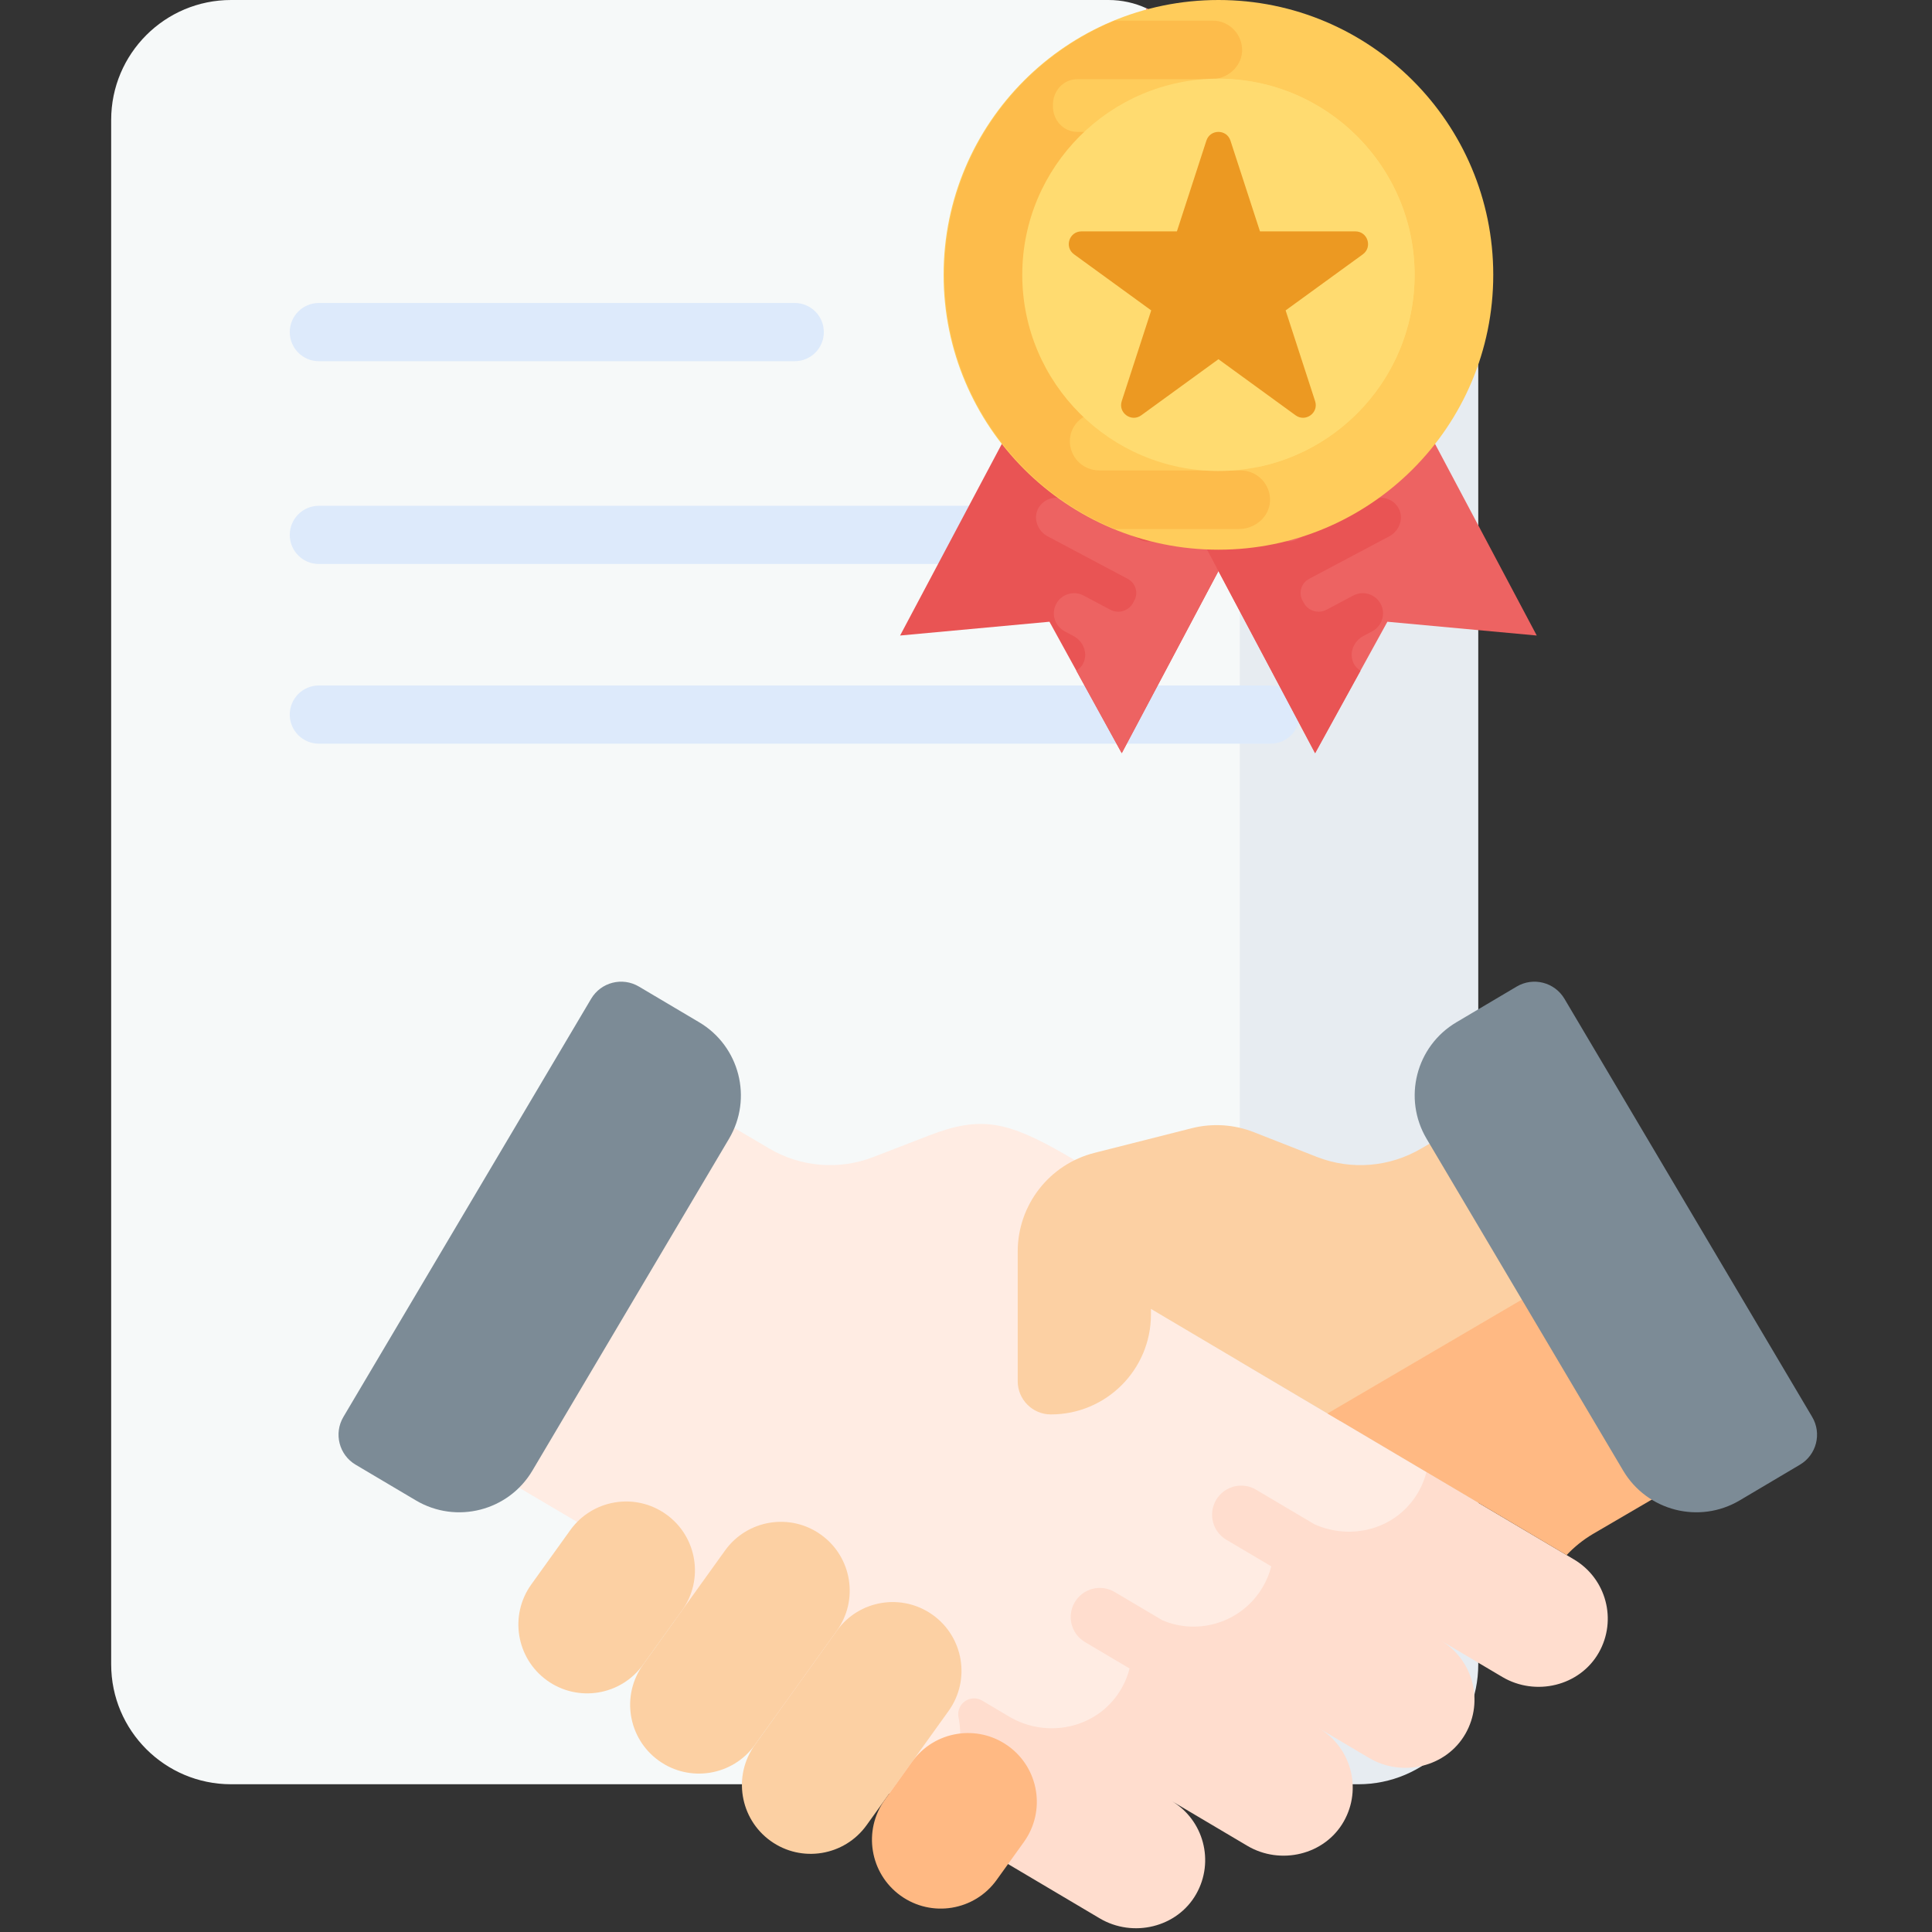 <?xml version="1.0" encoding="UTF-8" standalone="no"?>
<!DOCTYPE svg PUBLIC "-//W3C//DTD SVG 1.1//EN" "http://www.w3.org/Graphics/SVG/1.1/DTD/svg11.dtd">
<svg version="1.1" xmlns="http://www.w3.org/2000/svg" xmlns:xlink="http://www.w3.org/1999/xlink" preserveAspectRatio="xMidYMid meet" viewBox="0 0 513 513" width="513" height="513"><rect x="0" y="0" width="513" height="513" fill="#333333" stroke="none"/><defs><path d="M331.9 85.42C317.44 82.19 306.64 69.28 306.64 53.86C306.64 49.04 306.64 10.53 306.64 5.72C306.64 4.23 305.81 2.85 304.46 2.22C301.32 0.77 297.88 0 294.35 0C271.05 0 84.66 0 61.36 0C43.78 0 29.52 14.25 29.52 31.84C29.52 72.85 29.52 400.92 29.52 441.93C29.52 459.52 43.78 473.77 61.36 473.77C86.76 473.77 290 473.77 315.4 473.77C325.25 468.22 331.9 457.67 331.9 445.57C331.9 373.54 331.9 121.43 331.9 85.42Z" id="dfujQKfPK"></path><path d="M336.18 88.18C333.78 88.18 331.45 87.91 329.2 87.41C329.2 122.86 329.2 406.48 329.2 441.93C329.2 459.52 314.95 473.77 297.36 473.77C303.7 473.77 354.35 473.77 360.68 473.77C378.27 473.77 392.52 459.52 392.52 441.93C392.52 407.56 392.52 132.55 392.52 98.17C392.52 94.69 391.76 91.29 390.35 88.18C379.51 88.18 347.01 88.18 336.18 88.18Z" id="e6qQP2Szq"></path><path d="M311.4 7.06C309.34 5 306.94 3.36 304.34 2.17C304.34 7.59 304.34 50.93 304.34 56.34C304.34 73.93 318.59 88.18 336.18 88.18C341.59 88.18 384.93 88.18 390.35 88.18C389.16 85.58 387.52 83.18 385.46 81.12C370.65 66.31 318.81 14.47 311.4 7.06Z" id="e9zRAK8YR"></path><path d="M305.75 320.11C303.45 318.75 285.04 307.86 282.74 306.5C267.57 297.79 260.47 296.18 246.78 301.47C245.28 302.05 233.35 306.66 231.85 307.24C222.77 310.75 212.58 309.9 204.21 304.94C201.55 303.37 188.23 295.52 164.27 281.39L107.54 377.14C138.23 395.25 155.27 405.32 158.68 407.33C162.15 409.38 165.19 412.07 167.65 415.26C169.37 417.5 183.16 435.38 184.88 437.61C194.4 448.75 214.05 463.19 226.65 470.65C228.44 471.71 242.76 480.2 244.55 481.26C248.27 479.51 251.53 476.68 253.79 472.88C256.59 468.15 257.34 462.78 256.32 457.79C255.98 456.17 256.65 454.5 258.01 453.54C259.36 452.58 261.15 452.51 262.58 453.36C263.3 453.78 269.06 457.19 269.77 457.62C279.83 463.58 293.07 460.73 299.21 450.78C303.97 443.05 303.18 433.54 298.04 426.75C297.79 426.42 297.8 425.97 298.08 425.67C298.35 425.37 298.8 425.31 299.14 425.51C300.02 426.04 307.03 430.22 307.9 430.74C318.01 436.73 331.06 433.39 337.05 423.28C341.46 415.85 340.81 406.83 336.14 400.2C335.87 399.81 335.9 399.29 336.22 398.95C336.54 398.61 337.04 398.54 337.44 398.78C338.55 399.44 347.47 404.72 348.59 405.38C357.21 410.49 368.37 409.31 375.32 402.1C377.88 399.44 379.93 395.4 380.88 392.13C373.21 387.6 311.89 351.28 304.23 346.74C298.4 343.29 296.48 335.76 299.93 329.93C299.93 329.93 302.74 325.18 305.75 320.11Z" id="gfLUFKa9S"></path><path d="M378.76 390.88C377.9 394.23 376.23 397.48 373.52 400.29C367.16 406.9 357.27 408.44 349.03 404.74C347.48 403.82 335.07 396.47 333.51 395.55C329.84 393.37 325.1 394.59 322.92 398.26C320.75 401.93 321.96 406.67 325.63 408.85C326.83 409.55 336.37 415.21 337.56 415.91C337.07 417.82 336.31 419.69 335.25 421.48C329.75 430.76 318.29 434.34 308.63 430.22C307.36 429.47 297.23 423.47 295.97 422.72C292.29 420.54 287.55 421.75 285.38 425.43C283.2 429.1 284.42 433.84 288.09 436.01C289.27 436.72 298.74 442.33 299.93 443.03C299.41 445.07 298.57 447.08 297.4 448.97C291.26 458.92 278.03 461.77 267.97 455.81C267.25 455.39 261.5 451.98 260.78 451.55C259.35 450.71 257.56 450.78 256.21 451.74C254.85 452.69 254.18 454.36 254.51 455.99C255.54 460.98 254.79 466.35 251.99 471.07C249.59 475.12 246.06 478.06 242.04 479.77C247.04 482.73 287.02 506.41 292.01 509.38C300.82 514.6 312.58 511.82 317.63 502.91C322.53 494.27 319.63 483.26 311.05 478.18C313.07 479.37 329.18 488.92 331.19 490.11C340 495.33 351.76 492.55 356.81 483.64C361.71 475.01 358.81 464 350.23 458.91C351.56 459.7 362.19 466 363.52 466.78C372.33 472 384.08 469.23 389.14 460.32C394.04 451.68 391.14 440.67 382.55 435.59C384.19 436.56 397.27 444.31 398.91 445.28C407.72 450.5 419.47 447.72 424.53 438.81C429.43 430.17 426.53 419.17 417.94 414.08C417.94 414.08 382.68 393.2 378.76 390.88Z" id="d55FothsPP"></path><path d="M434.33 331.39L408.1 287.11C389.69 297.81 379.47 303.75 377.42 304.94C369.05 309.9 358.86 310.75 349.78 307.24C348.09 306.58 334.63 301.29 332.95 300.63C327.68 298.56 321.9 298.19 316.42 299.58C313.84 300.23 293.22 305.45 290.64 306.11C278.63 309.14 270.23 319.94 270.23 332.33C270.23 335.77 270.23 363.3 270.23 366.75C270.23 371.61 274.17 375.57 279.04 375.57C293.71 375.58 305.61 363.69 305.61 349.02C305.61 348.92 305.61 348.43 305.61 347.56L355.9 377.34L434.33 331.39Z" id="h4r52Jg8r"></path><path d="M432.56 328.4L352.49 375.32C390.58 397.88 411.74 410.41 415.98 412.92C418.02 410.74 420.37 408.86 422.94 407.33C425.74 405.7 439.7 397.54 464.82 382.86L432.56 328.4Z" id="b1nJ5j7s2"></path><path d="M170.75 442.02C164.87 450.22 153.46 452.09 145.26 446.21C137.07 440.32 135.19 428.91 141.07 420.72C142.11 419.27 150.39 407.74 151.42 406.3C157.3 398.11 168.72 396.23 176.91 402.12C185.11 408 186.98 419.41 181.1 427.61C179.03 430.49 171.79 440.58 170.75 442.02Z" id="dp9aBEDbh"></path><path d="M200.43 463.33C194.55 471.52 183.13 473.39 174.94 467.51C166.74 461.63 164.87 450.22 170.75 442.02C172.93 438.99 190.34 414.73 192.52 411.7C198.4 403.51 209.81 401.63 218.01 407.52C226.2 413.4 228.08 424.81 222.19 433.01C217.84 439.07 202.61 460.29 200.43 463.33Z" id="g1KkrC5jQR"></path><path d="M230.11 484.63C224.22 492.83 212.81 494.7 204.62 488.82C196.42 482.93 194.55 471.52 200.43 463.33C202.61 460.29 220.02 436.04 222.2 433.01C228.08 424.81 239.49 422.94 247.69 428.82C255.88 434.7 257.76 446.12 251.87 454.31C247.52 460.38 232.28 481.6 230.11 484.63Z" id="cIWNSJrNx"></path><path d="M264.64 499.17C258.76 507.37 247.34 509.24 239.15 503.36C230.95 497.47 229.08 486.06 234.96 477.87C235.69 476.86 241.48 468.79 242.2 467.78C248.08 459.59 259.5 457.72 267.69 463.6C275.89 469.48 277.76 480.89 271.88 489.09C270.43 491.11 265.36 498.16 264.64 499.17Z" id="a4foGg6NUw"></path><path d="M169.65 261.96C165.25 259.35 159.57 260.8 156.96 265.21C150.38 276.31 97.76 365.13 91.18 376.23C88.58 380.63 90.03 386.32 94.43 388.92C96.03 389.87 108.83 397.45 110.43 398.4C121.16 404.76 135.02 401.21 141.37 390.48C146.59 381.67 188.35 311.19 193.57 302.38C199.93 291.65 196.38 277.79 185.65 271.44C182.45 269.54 171.25 262.91 169.65 261.96Z" id="h2QQ1ldSX"></path><path d="M386.72 271.44C375.98 277.79 372.44 291.65 378.8 302.38C384.02 311.19 425.77 381.67 430.99 390.48C437.35 401.21 451.2 404.76 461.93 398.4C463.53 397.45 476.33 389.87 477.93 388.92C482.34 386.32 483.79 380.63 481.18 376.23C474.6 365.13 421.98 276.31 415.41 265.21C412.8 260.81 407.12 259.35 402.72 261.96C399.52 263.85 388.32 270.49 386.72 271.44Z" id="a1xMD4qvMy"></path><path d="M84.67 149.76C80.4 149.76 76.94 146.3 76.94 142.03C76.94 137.76 80.4 134.3 84.67 134.3C109.94 134.3 312.11 134.3 337.38 134.3C341.65 134.3 345.11 137.76 345.11 142.03C345.11 146.3 341.65 149.76 337.38 149.76C286.84 149.76 109.94 149.76 84.67 149.76Z" id="ahpXXgbk"></path><path d="M84.67 95.91C80.4 95.91 76.94 92.45 76.94 88.18C76.94 83.91 80.4 80.45 84.67 80.45C97.3 80.45 198.39 80.45 211.02 80.45C215.29 80.45 218.75 83.91 218.75 88.18C218.75 92.45 215.29 95.91 211.02 95.91C185.75 95.91 97.3 95.91 84.67 95.91Z" id="d3Y5BWPHD"></path><path d="M84.67 197.47C80.4 197.47 76.94 194.01 76.94 189.74C76.94 185.47 80.4 182.01 84.67 182.01C109.94 182.01 312.11 182.01 337.38 182.01C341.65 182.01 345.11 185.47 345.11 189.74C345.11 194.01 341.65 197.47 337.38 197.47C286.84 197.47 109.94 197.47 84.67 197.47Z" id="bCuGQ8Min"></path><path d="M239 168.75L278.66 165.09L297.86 199.99L341.54 117.71L282.68 86.47L239 168.75Z" id="aQXkoyLEi"></path><path d="M285.06 168.89C284.81 168.76 282.8 167.69 282.55 167.55C280.03 166.12 279.08 162.94 280.45 160.36C281.83 157.74 285.1 156.74 287.72 158.13C288.43 158.51 294.11 161.52 294.82 161.9C297.02 163.06 299.77 162.22 300.9 160.01C300.92 159.98 301.06 159.71 301.07 159.67C302.38 157.59 301.61 154.84 299.44 153.7C297.32 152.57 280.32 143.55 278.2 142.42C275.61 141.05 274.34 137.91 275.54 135.28C276.88 132.47 280.24 131.36 282.95 132.8C284.92 133.85 300.69 142.21 302.66 143.26C304.85 144.42 307.6 143.58 308.77 141.39C308.77 141.37 308.81 141.27 308.88 141.1C308.9 141.06 308.91 141.04 308.91 141.03C310.17 138.73 309.28 135.84 306.96 134.61C305.86 134.03 297.02 129.33 295.91 128.75C293.32 127.37 292.05 124.24 293.28 121.57C294.6 118.79 297.97 117.66 300.68 119.09C301.9 119.74 311.67 124.93 312.89 125.58C315.17 126.79 317.9 125.78 319.08 123.48C319.1 123.45 319.1 123.45 319.11 123.41C319.13 123.38 319.13 123.38 319.15 123.35C320.39 121.08 319.7 118.26 317.41 117.05C316.1 116.35 305.56 110.76 304.24 110.06C301.68 108.7 300.41 105.57 301.62 102.93C302.95 100.12 306.31 99.02 309.02 100.45C311.19 101.6 322.02 107.35 341.52 117.71L297.85 199.99C290.63 186.87 286.61 179.57 285.81 178.11C286.59 177.59 287.26 176.94 287.68 176.03C288.91 173.4 287.62 170.25 285.06 168.89Z" id="d6exrf30A"></path><path d="M408.05 168.75L368.39 165.09L349.2 199.99L305.52 117.71L364.38 86.47L408.05 168.75Z" id="a5exbcvI85"></path><path d="M362 168.89C362.25 168.76 364.26 167.69 364.51 167.55C367.02 166.12 367.98 162.94 366.61 160.36C365.22 157.74 361.96 156.74 359.34 158.13C358.63 158.51 352.95 161.52 352.23 161.9C350.04 163.06 347.29 162.22 346.16 160.01C346.14 159.98 346 159.71 345.98 159.67C344.68 157.59 345.45 154.84 347.61 153.7C349.74 152.57 366.74 143.54 368.87 142.42C371.46 141.04 372.73 137.91 371.52 135.27C370.19 132.46 366.82 131.36 364.11 132.79C362.14 133.84 346.38 142.21 344.41 143.25C342.21 144.42 339.46 143.57 338.3 141.38C338.29 141.36 338.25 141.26 338.18 141.09C338.17 141.05 338.16 141.03 338.15 141.03C336.9 138.73 337.78 135.84 340.1 134.61C341.2 134.02 350.05 129.33 351.15 128.74C353.74 127.37 355.01 124.23 353.79 121.56C352.47 118.79 349.09 117.65 346.38 119.09C345.16 119.74 335.38 124.93 334.16 125.58C331.88 126.8 329.15 125.78 327.97 123.48C327.95 123.45 327.95 123.45 327.94 123.42C327.92 123.39 327.92 123.39 327.91 123.36C326.66 121.09 327.35 118.26 329.64 117.05C330.95 116.36 341.49 110.76 342.81 110.06C345.37 108.71 346.64 105.57 345.43 102.94C344.1 100.13 340.74 99.02 338.03 100.46C335.86 101.61 325.03 107.36 305.53 117.71L349.2 200C356.42 186.87 360.44 179.58 361.24 178.12C360.47 177.59 359.79 176.94 359.38 176.03C358.15 173.4 359.43 170.25 362 168.89Z" id="ctNNxoUxv"></path><path d="M323.53 0C283.22 0 250.55 32.67 250.55 72.98C250.55 113.28 283.22 145.96 323.53 145.96C363.83 145.96 396.5 113.28 396.5 72.98C396.5 32.67 363.83 0 323.53 0Z" id="d3nt2eWBcS"></path><path d="M287.18 64.61C283.59 64.61 280.63 61.65 280.63 58.06C280.64 58.03 280.65 57.88 280.68 57.61C280.68 57.55 280.68 57.51 280.68 57.51C280.63 53.71 283.73 50.61 287.53 50.61C290.74 50.61 316.38 50.61 319.58 50.61C323.83 50.61 327.58 47.47 327.83 43.21C328.03 38.77 324.48 35.02 320.03 35.02C316.64 35.02 289.48 35.02 286.08 35.02C282.33 35.02 279.53 31.87 279.58 28.12C279.58 28.07 279.58 28.07 279.58 28.02C279.58 27.97 279.58 27.97 279.58 27.92C279.53 24.17 282.33 21.02 286.08 21.02C289.63 21.02 318.06 21.02 321.61 21.02C325.8 21.02 329.56 17.88 329.81 13.68C330.01 9.18 326.46 5.48 322.01 5.48C319.41 5.48 298.59 5.48 295.99 5.48C269.46 16.41 250.76 42.5 250.76 72.98C250.76 103.45 269.46 129.54 296 140.46C299.3 140.46 325.73 140.46 329.03 140.46C333.23 140.46 336.98 137.31 337.23 133.11C337.43 128.62 333.88 124.92 329.43 124.92C325.67 124.92 295.61 124.92 291.85 124.91C287.42 124.91 283.85 121.21 284.09 116.72C284.3 112.52 288.08 109.36 292.29 109.36C293.75 109.36 305.4 109.36 306.86 109.36C311.05 109.24 314.43 105.81 314.43 101.59C314.43 97.29 310.94 93.79 306.63 93.79C304.42 93.79 286.76 93.79 284.55 93.79C280.95 93.79 278 90.84 278.05 87.24C278.05 87.19 278.05 86.75 278.05 86.69C277.8 83.15 280.65 80.14 284.2 80.14C289.08 80.14 328.1 80.14 332.98 80.14C337.22 80.14 340.97 77 341.22 72.8C341.42 68.31 337.87 64.61 333.43 64.61C324.18 64.61 291.81 64.61 287.18 64.61Z" id="bksckcZFg"></path><path d="M271.44 72.97C271.44 44.25 294.8 20.88 323.53 20.88C352.25 20.88 375.62 44.26 375.62 72.98C375.62 101.7 352.25 125.06 323.53 125.06C294.8 125.06 271.44 101.69 271.44 72.97Z" id="cn4retZKX"></path><path d="M326.52 21.03C326.03 21.03 322.15 21.03 321.66 21.03C318.46 21.03 315.61 23.44 315.41 26.64C315.26 30.06 317.96 32.89 321.36 32.89C324.22 32.89 347.15 32.9 350.02 32.9C353.4 32.9 356.12 35.72 355.94 39.15C355.77 42.36 352.9 44.76 349.68 44.76C348.57 44.76 339.68 44.76 338.57 44.76C335.38 44.86 332.79 47.47 332.79 50.69C332.79 53.97 335.46 56.64 338.74 56.64C340.43 56.64 353.9 56.64 355.59 56.64C358.33 56.64 360.58 58.89 360.54 61.63C360.54 61.67 360.54 62 360.54 62.04C360.73 64.75 358.56 67.03 355.85 67.03C352.13 67.03 322.37 67.03 318.65 67.03C315.41 67.03 312.55 69.43 312.36 72.63C312.21 76.06 314.91 78.89 318.31 78.89C321.83 78.89 350.05 78.89 353.57 78.89C356.32 78.89 358.56 81.14 358.56 83.88C358.56 83.9 358.55 84.01 358.52 84.22C358.52 84.27 358.52 84.29 358.52 84.3C358.56 87.19 356.2 89.55 353.3 89.55C350.86 89.55 331.3 89.55 328.86 89.55C325.62 89.55 322.76 91.96 322.57 95.19C322.42 98.58 325.12 101.45 328.51 101.45C331.1 101.45 351.82 101.45 354.4 101.45C357.26 101.45 359.39 103.85 359.36 106.71C359.36 106.74 359.36 106.74 359.36 106.78C359.36 106.82 359.36 106.82 359.36 106.86C359.39 109.71 357.26 112.12 354.4 112.12C351.7 112.12 330.02 112.12 327.31 112.12C324.11 112.12 321.25 114.52 321.06 117.72C320.91 121.15 323.61 123.97 327 123.97C327.72 123.97 333.44 123.97 334.15 123.97C357.81 119.04 375.62 98.05 375.62 72.98C375.62 45.26 353.85 22.6 326.52 21.03Z" id="amv3LssVy"></path><path d="M334.56 61.44C329.86 46.98 327.25 38.95 326.72 37.34C325.72 34.25 321.33 34.25 320.33 37.34C319.8 38.95 317.2 46.98 312.5 61.44C297.3 61.44 288.85 61.44 287.16 61.44C283.9 61.44 282.55 65.61 285.19 67.53C286.55 68.52 293.38 73.48 305.68 82.42C300.99 96.88 298.38 104.91 297.85 106.52C296.85 109.61 300.39 112.19 303.03 110.28C304.4 109.28 311.23 104.32 323.53 95.38C335.83 104.32 342.66 109.28 344.02 110.28C346.66 112.19 350.21 109.61 349.2 106.52C348.68 104.91 346.07 96.88 341.37 82.42C353.67 73.48 360.5 68.52 361.87 67.53C364.5 65.61 363.15 61.44 359.89 61.44C356.52 61.44 348.07 61.44 334.56 61.44Z" id="d9sSPl4FB"></path></defs><g><g><g><use xlink:href="#dfujQKfPK" opacity="1" fill="#f6f9f9" fill-opacity="1"></use><g><use xlink:href="#dfujQKfPK" opacity="1" fill-opacity="0" stroke="#000000" stroke-width="1" stroke-opacity="0"></use></g></g><g><use xlink:href="#e6qQP2Szq" opacity="1" fill="#e7ecf1" fill-opacity="1"></use><g><use xlink:href="#e6qQP2Szq" opacity="1" fill-opacity="0" stroke="#000000" stroke-width="1" stroke-opacity="0"></use></g></g><g><use xlink:href="#e9zRAK8YR" opacity="1" fill="#fc8086" fill-opacity="1"></use><g><use xlink:href="#e9zRAK8YR" opacity="1" fill-opacity="0" stroke="#000000" stroke-width="1" stroke-opacity="0"></use></g></g><g><use xlink:href="#gfLUFKa9S" opacity="1" fill="#ffece3" fill-opacity="1"></use><g><use xlink:href="#gfLUFKa9S" opacity="1" fill-opacity="0" stroke="#000000" stroke-width="1" stroke-opacity="0"></use></g></g><g><use xlink:href="#d55FothsPP" opacity="1" fill="#ffddce" fill-opacity="1"></use><g><use xlink:href="#d55FothsPP" opacity="1" fill-opacity="0" stroke="#000000" stroke-width="1" stroke-opacity="0"></use></g></g><g><use xlink:href="#h4r52Jg8r" opacity="1" fill="#fcd0a3" fill-opacity="1"></use><g><use xlink:href="#h4r52Jg8r" opacity="1" fill-opacity="0" stroke="#000000" stroke-width="1" stroke-opacity="0"></use></g></g><g><use xlink:href="#b1nJ5j7s2" opacity="1" fill="#ffb983" fill-opacity="1"></use><g><use xlink:href="#b1nJ5j7s2" opacity="1" fill-opacity="0" stroke="#000000" stroke-width="1" stroke-opacity="0"></use></g></g><g><use xlink:href="#dp9aBEDbh" opacity="1" fill="#fcd0a3" fill-opacity="1"></use><g><use xlink:href="#dp9aBEDbh" opacity="1" fill-opacity="0" stroke="#000000" stroke-width="1" stroke-opacity="0"></use></g></g><g><use xlink:href="#g1KkrC5jQR" opacity="1" fill="#fcd0a3" fill-opacity="1"></use><g><use xlink:href="#g1KkrC5jQR" opacity="1" fill-opacity="0" stroke="#000000" stroke-width="1" stroke-opacity="0"></use></g></g><g><use xlink:href="#cIWNSJrNx" opacity="1" fill="#fcd0a3" fill-opacity="1"></use><g><use xlink:href="#cIWNSJrNx" opacity="1" fill-opacity="0" stroke="#000000" stroke-width="1" stroke-opacity="0"></use></g></g><g><use xlink:href="#a4foGg6NUw" opacity="1" fill="#ffb983" fill-opacity="1"></use><g><use xlink:href="#a4foGg6NUw" opacity="1" fill-opacity="0" stroke="#000000" stroke-width="1" stroke-opacity="0"></use></g></g><g><use xlink:href="#h2QQ1ldSX" opacity="1" fill="#7c8b96" fill-opacity="1"></use><g><use xlink:href="#h2QQ1ldSX" opacity="1" fill-opacity="0" stroke="#000000" stroke-width="1" stroke-opacity="0"></use></g></g><g><use xlink:href="#a1xMD4qvMy" opacity="1" fill="#7c8b96" fill-opacity="1"></use><g><use xlink:href="#a1xMD4qvMy" opacity="1" fill-opacity="0" stroke="#000000" stroke-width="1" stroke-opacity="0"></use></g></g><g><use xlink:href="#ahpXXgbk" opacity="1" fill="#ddeafb" fill-opacity="1"></use><g><use xlink:href="#ahpXXgbk" opacity="1" fill-opacity="0" stroke="#000000" stroke-width="1" stroke-opacity="0"></use></g></g><g><use xlink:href="#d3Y5BWPHD" opacity="1" fill="#ddeafb" fill-opacity="1"></use><g><use xlink:href="#d3Y5BWPHD" opacity="1" fill-opacity="0" stroke="#000000" stroke-width="1" stroke-opacity="0"></use></g></g><g><use xlink:href="#bCuGQ8Min" opacity="1" fill="#ddeafb" fill-opacity="1"></use><g><use xlink:href="#bCuGQ8Min" opacity="1" fill-opacity="0" stroke="#000000" stroke-width="1" stroke-opacity="0"></use></g></g><g><use xlink:href="#aQXkoyLEi" opacity="1" fill="#e95454" fill-opacity="1"></use><g><use xlink:href="#aQXkoyLEi" opacity="1" fill-opacity="0" stroke="#000000" stroke-width="1" stroke-opacity="0"></use></g></g><g><use xlink:href="#d6exrf30A" opacity="1" fill="#ed6362" fill-opacity="1"></use><g><use xlink:href="#d6exrf30A" opacity="1" fill-opacity="0" stroke="#000000" stroke-width="1" stroke-opacity="0"></use></g></g><g><use xlink:href="#a5exbcvI85" opacity="1" fill="#ed6362" fill-opacity="1"></use><g><use xlink:href="#a5exbcvI85" opacity="1" fill-opacity="0" stroke="#000000" stroke-width="1" stroke-opacity="0"></use></g></g><g><use xlink:href="#ctNNxoUxv" opacity="1" fill="#e95454" fill-opacity="1"></use><g><use xlink:href="#ctNNxoUxv" opacity="1" fill-opacity="0" stroke="#000000" stroke-width="1" stroke-opacity="0"></use></g></g><g><use xlink:href="#d3nt2eWBcS" opacity="1" fill="#ffcc5b" fill-opacity="1"></use><g><use xlink:href="#d3nt2eWBcS" opacity="1" fill-opacity="0" stroke="#000000" stroke-width="1" stroke-opacity="0"></use></g></g><g><use xlink:href="#bksckcZFg" opacity="1" fill="#fdbc4b" fill-opacity="1"></use><g><use xlink:href="#bksckcZFg" opacity="1" fill-opacity="0" stroke="#000000" stroke-width="1" stroke-opacity="0"></use></g></g><g><use xlink:href="#cn4retZKX" opacity="1" fill="#ffdb70" fill-opacity="1"></use><g><use xlink:href="#cn4retZKX" opacity="1" fill-opacity="0" stroke="#000000" stroke-width="1" stroke-opacity="0"></use></g></g><g><use xlink:href="#amv3LssVy" opacity="1" fill="#ffdb70" fill-opacity="1"></use><g><use xlink:href="#amv3LssVy" opacity="1" fill-opacity="0" stroke="#000000" stroke-width="1" stroke-opacity="0"></use></g></g><g><use xlink:href="#d9sSPl4FB" opacity="1" fill="#ec9922" fill-opacity="1"></use><g><use xlink:href="#d9sSPl4FB" opacity="1" fill-opacity="0" stroke="#000000" stroke-width="1" stroke-opacity="0"></use></g></g></g></g></svg>